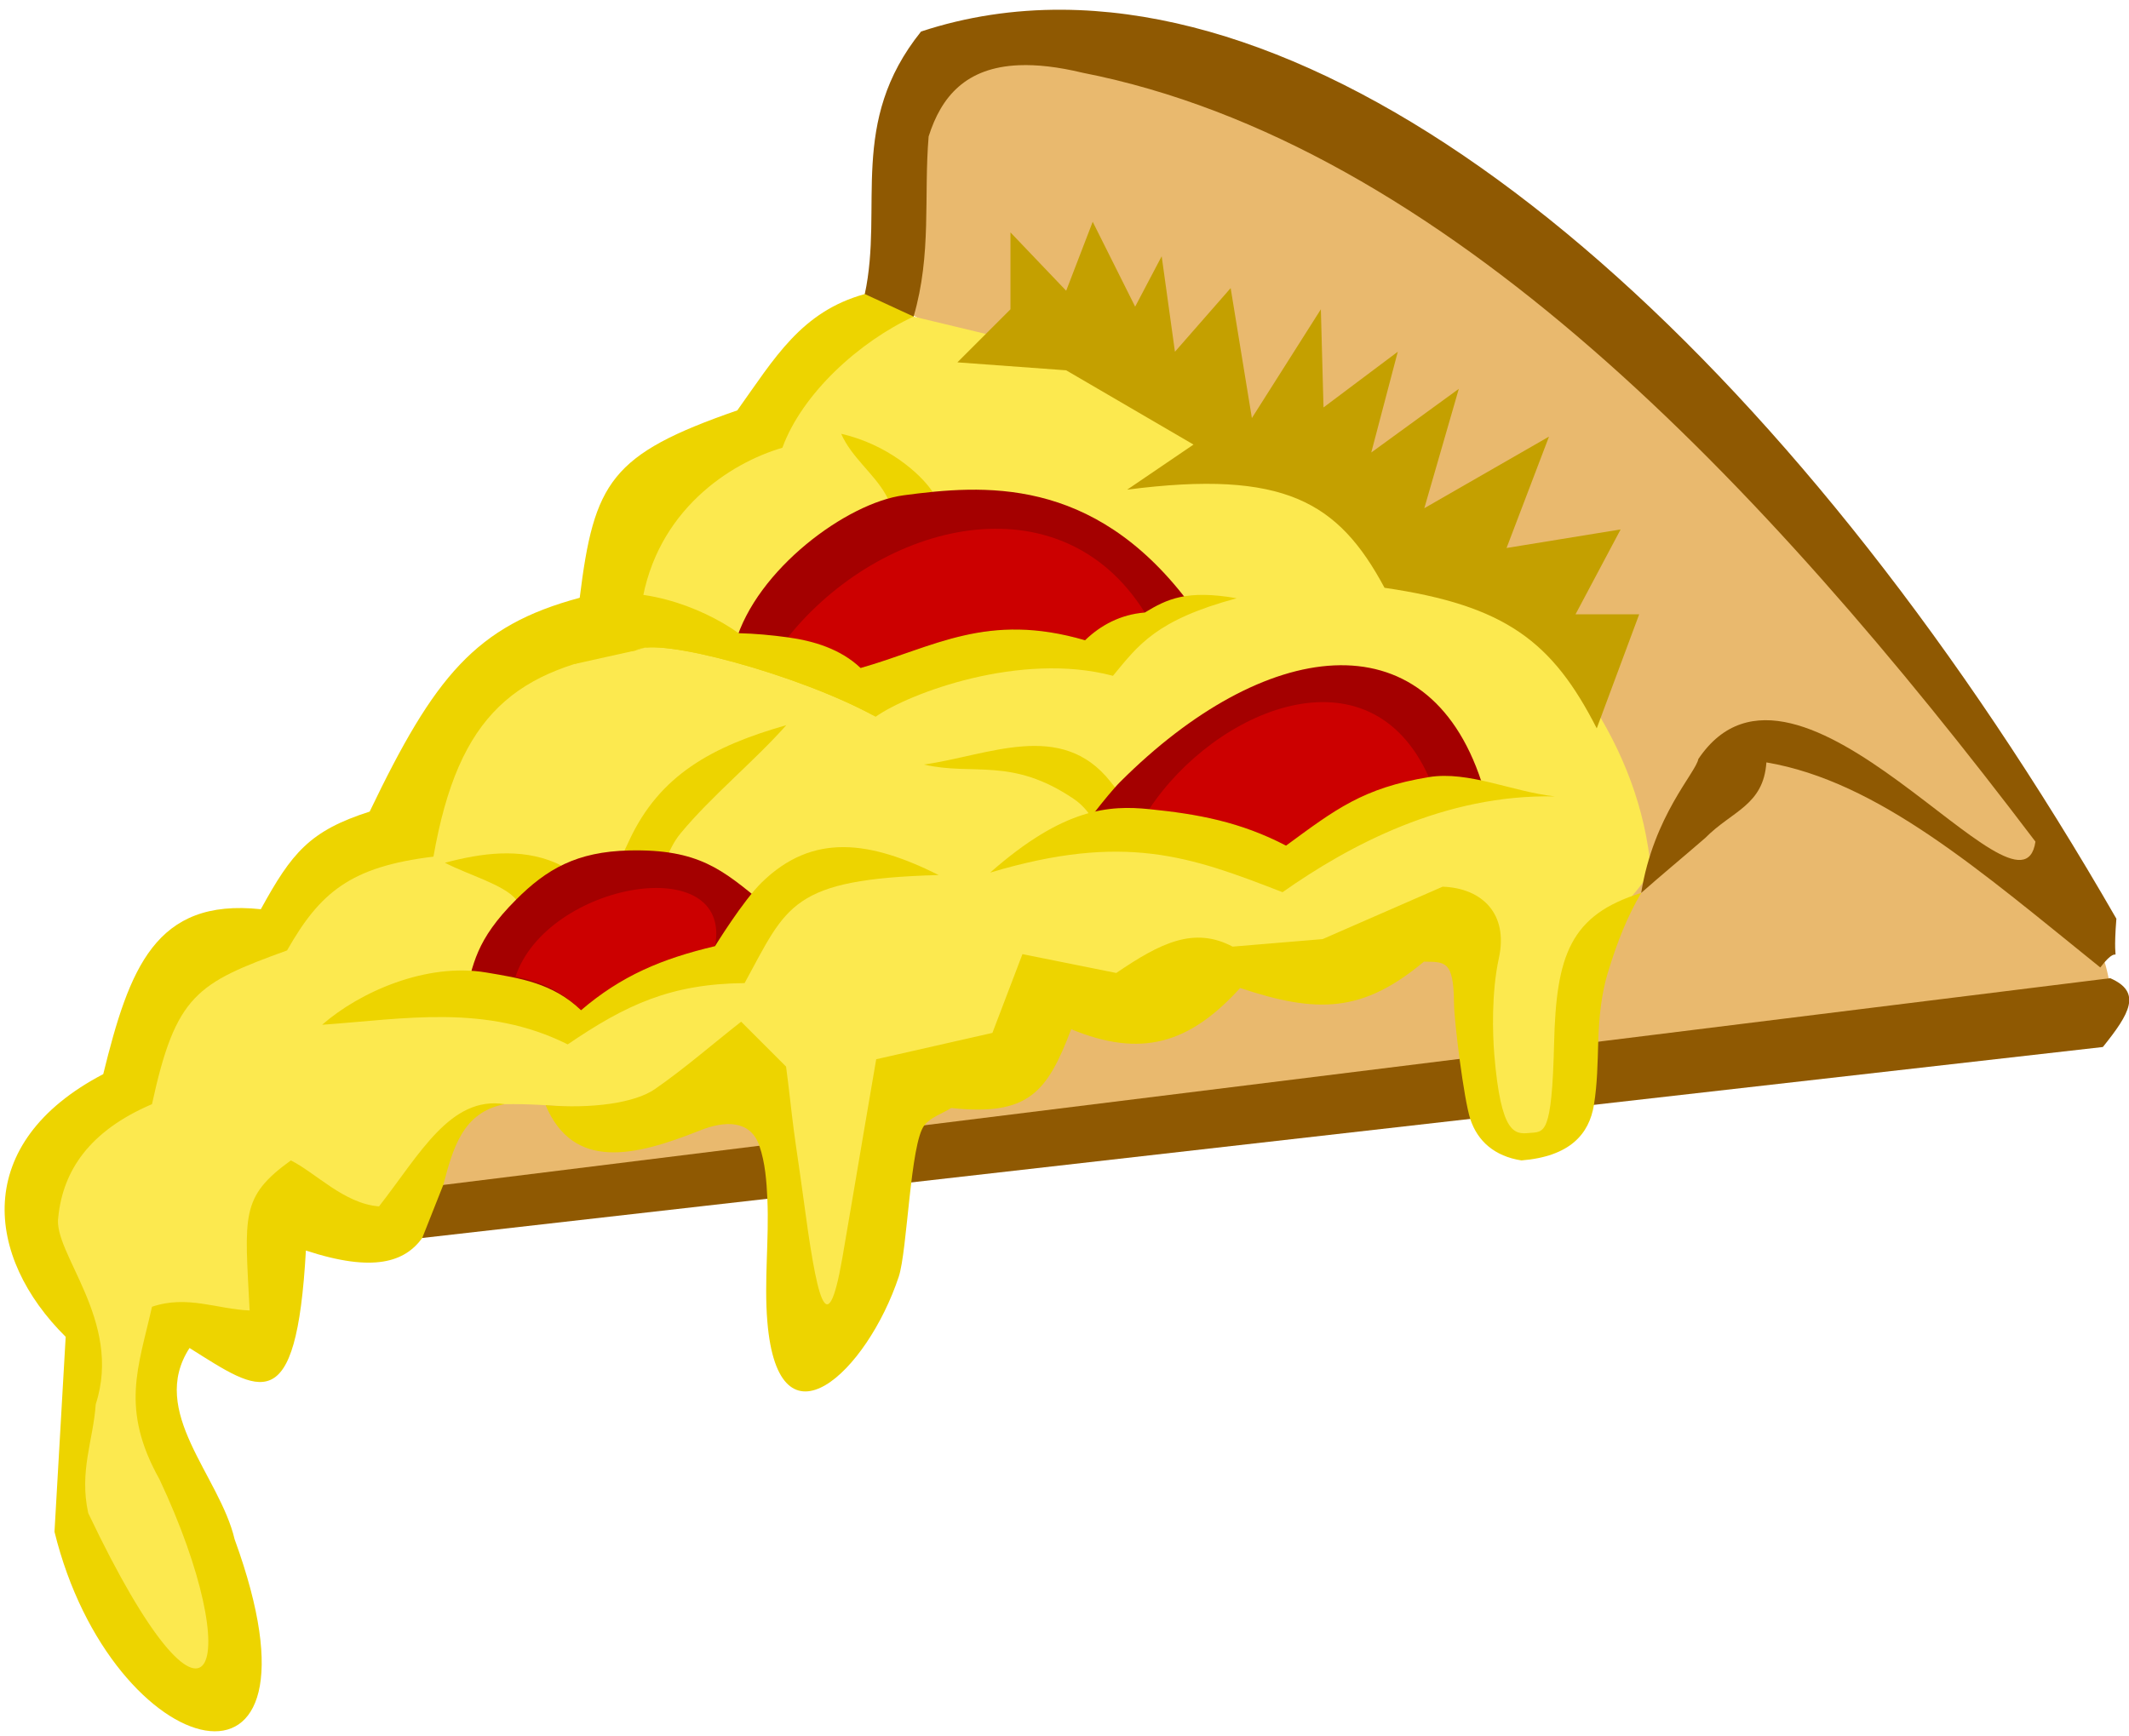 <?xml version="1.0"?>
<svg xmlns:rdf="http://www.w3.org/1999/02/22-rdf-syntax-ns#" xmlns="http://www.w3.org/2000/svg" xmlns:cc="http://creativecommons.org/ns#" xmlns:dc="http://purl.org/dc/elements/1.1/" id="svg17669" viewBox="0 0 434 354" version="1.0">
  <title id="title4024">Pizza Slice in Tango Colors</title>
  <g id="layer1" fill-rule="evenodd">
    <path id="path14028" d="m84.587 244.59c115.23-12.87 230.45-25.74 345.68-38.61 0.79-11.09-6.73-20.99-10.1-31.48-41.97-66.13-94.63-126.31-188.28-166.31-50.49-3.165-45.74 12.674-51.68 52.865 54.446 31.084 136.21 40.191 156.21 116.42l-210.85 50.486c-9.899-5.346-19.799-5.346-29.698-1.782l-11.285 18.413z" fill="#e9b96e"/>
    <path id="path3865" d="m90.362 241.61 339.81-42.156c6.509 2.837 4.008 7.188-1.5 14.031l-342.59 38.938-8.812-6.438z" fill="#8f5902"/>
    <path id="path4544" d="m180.83 63.254l25.035 6.008c68.095 21.029 126.18 58.081 130.68 108.15-4.673 8.345-13.942 12.219-14.02 25.035-0.251 41.375-22.17 41.816-22.531 12.017-0.306-25.209-4.339-27.372-15.522-23.032-17.858 10.014-48.234 10.515-73.102 10.515-3.171 17.524-21.363 14.02-32.045 21.029-5.508 63.756-13.018 61.419-22.531 0.501-18.025 7.344-34.873 1.332-53.9 1.665-13.681 0-19.374 18.539-22.958 24.746-3.417 5.918-12.434 0.542-19.778-5.383-7.344 27.705 6.81 35.859-17.024 28.039-30.842-10.119 9.305 54.201 2.128 73.415-11.025 7.17-40.022-28.11-28.172-75.93-15.188-26.2-11.85-37.88 7.511-48.06 3.505-22.531 17.024-30.543 31.544-36.05 8.512-7.01 17.024-14.02 25.536-21.029 10.682-25.536 24.367-33.547 42.559-39.055 1.669-29.708 14.854-34.882 32.045-39.555 5.675-11.683 12.851-19.861 24.534-23.032z" fill="#fce94f"/>
    <path id="path2358" d="m325.5 148.51c2.884-7.751 5.769-15.503 8.653-23.254h-12.979c3.064-5.769 6.129-11.537 9.194-17.305-7.751 1.262-15.503 2.524-23.254 3.786 2.884-7.571 5.769-15.142 8.653-22.713-8.472 4.867-16.945 9.734-25.417 14.601l7.03-24.336c-5.949 4.326-11.897 8.653-17.846 12.979 1.803-6.85 3.605-13.7 5.408-20.55-5.047 3.786-10.095 7.571-15.142 11.357-0.18-6.67-0.361-13.34-0.541-20.009l-14.061 22.173c-1.442-8.833-2.884-17.666-4.326-26.499-3.786 4.326-7.571 8.653-11.357 12.979-0.901-6.489-1.803-12.979-2.704-19.469-1.803 3.425-3.605 6.85-5.408 10.275-2.884-5.769-5.769-11.537-8.653-17.305-1.803 4.687-3.605 9.374-5.408 14.061-3.786-3.966-7.571-7.932-11.357-11.897v15.683l-10.816 10.816c7.391 0.541 14.782 1.082 22.173 1.622l25.958 15.142c-4.507 3.064-9.013 6.129-13.52 9.194 32.087-4.146 43.083 2.524 52.457 20.009 24.696 3.605 34.25 10.996 43.264 28.662z" fill="#c4a000"/>
    <g id="g3999" fill="#edd400">
      <path id="path3923" d="m113.23 175.92c-7.146-3.058-15.021-2.003-22.531 0 4.84 2.503 12.01 4.451 14.531 7.5 1.82 2.202 4.75 3.177 7.124 4.765l20.469-7.109c2.646-3.729 3.024-7.664 5.938-11.188 6.254-7.563 15.021-14.688 21.531-22.031-15.188 4.339-25.837 10.188-32.031 23.531-1.884 4.059-5.71 12.151-5.71 12.151-3.107-2.54-5.632-6.041-9.321-7.62z"/>
      <path id="path3086" d="m226.38 159.39c-10.045-12.714-24.877-5.336-38.062-3.5 10.181 2.337 17.852-1.591 30.562 7 3.859 2.609 5.121 6.856 5.121 6.856l10.837 0.355s-4.951-6.273-8.458-10.711z"/>
      <path id="path3867" d="m176.3 59.956c-12.994 3.577-18.414 13.112-26 23.719-25.849 8.961-29.2 14.629-32.125 38.219-0.555 4.476-1.031 13.492-1.031 13.492l12.5-2.774s0.654-6.159 1.125-9.219c2.968-19.28 18.069-28.996 28.719-32.094 4.056-11.086 15.664-21.613 26.75-26.75 0.233-0.799 0.444-1.593-4.353-5.158-5.15-1.664-5.346-0.551-5.585 0.564z"/>
      <path id="path3907" d="m185.55 111.35 9.466-3.091s-3.067-5.334-5.162-8.34c-2.321-3.329-8.891-9.299-18.375-11.469 2.068 4.737 6.537 7.992 9.021 12.293 2.139 3.705 5.05 10.606 5.05 10.606z"/>
    </g>
    <g id="g3981">
      <g id="g3977">
        <path id="path3916" d="m155.29 183.92c-7.953-6.49-12.813-10.844-27.038-10.512-10.693 0.25-16.8 3.784-23.032 10.017-8.368 8.368-8.707 13.203-10.52 19.971l23.035 3.57 29.191-11.328 8.364-11.718z" fill="#a40000"/>
        <path id="path10392" d="m105.08 199.15c4.455 0.792 8.909 2.475 13.364 6.83 8.216-7.029 16.433-10.493 27.322-13.067 3.663-19.601-34.252-13.067-40.686 6.237z" fill="#c00"/>
      </g>
      <g id="g3969">
        <path id="path3909" d="m263.44 175.92c-18.86-7.344-31.49-6.006-43.583-6.006 0 0 5.689-7.684 8.534-10.526 29.213-29.184 62.423-34.048 73.606 0-6.295 0-25.038 7.018-38.557 16.531z" fill="#a40000"/>
        <path id="path10396" d="m234.26 165c9.899 0.99 18.611 2.574 27.916 7.425 9.998-7.325 15.839-10.79 29.104-13.958-12.176-27.223-43.656-13.76-57.02 6.534z" fill="#c00"/>
      </g>
      <g id="g3973">
        <path id="path3896" d="m184.21 100.99c-11.568 1.535-30.004 15.114-34.318 30.098 9.762 2.684 18.923 4.799 26.63 9.058 6.706-4.753 27.513-11.364 46.375-6.344 4.735-6.261 19.212-11.238 19.212-11.238-19.464-25.611-41.821-23.709-57.9-21.575z" fill="#a40000"/>
        <path id="path10394" d="m160.61 129.95c5.247 0.891 10.79 2.376 14.849 6.237 14.948-4.257 25.738-11.483 45.735-5.643 3.168-3.069 7.226-5.247 12.176-5.643-17.225-27.619-53.753-18.71-72.76 5.049z" fill="#c00"/>
      </g>
    </g>
    <g id="g3992" fill="#edd400">
      <path id="path3861" d="m299.71 228.14c1.487 4.565 4.982 7.622 10.438 8.469 9.851-0.802 13.805-5.324 14.781-11.344 0.689-4.246 0.749-8.575 0.875-12.875 0.148-5.074 0.674-9.827 1.938-14 1.999-6.604 4.057-11.611 6.814-16.319-14.461 4.498-17.323 12.698-17.752 30.694-0.452 18.938-2.004 17.969-5.062 18.25-2.974 0.274-5.779 0.298-7.125-15.969-0.346-4.178-0.613-12.603 0.938-19.719 1.94-8.903-3.318-14.234-11.469-14.531-8.158 3.569-16.311 7.118-24.469 10.688-6.118 0.51-12.225 1.021-18.344 1.531-7.903-4.164-14.734-0.736-23.719 5.375-6.373-1.275-12.752-2.569-19.125-3.844-2.039 5.354-4.085 10.709-6.125 16.062-7.903 1.784-15.785 3.591-23.688 5.375-0.849 5.001-1.713 9.999-2.562 15-0.849 5.001-3.525 20.836-4.344 25.531-3.177 18.212-5.242 7.971-8.031-12.906-0.671-5.022-1.292-8.848-1.875-13.281-0.562-4.276-0.932-8.18-1.562-12.844l-9.156-9.156c-5.864 4.589-11.475 9.507-17.594 13.75-4.012 2.782-12.714 4.062-22.273 3.268 5.678 13.365 18.085 10.501 31.429 5.17 5.108-2.041 10.328-2.213 12.156 3.125 1.181 3.448 1.46 7.172 1.625 10.812 0.378 8.341-0.696 16.742 0 25.062 2.281 27.292 20.335 10.203 26.781-9.188 1.768-5.317 2.343-27.226 5.219-30.875 1.343-1.705 3.646-2.352 5.469-3.531 15.729 1.677 19.556-3.138 24.469-16.062 14.176 5.848 24.047 3.051 34.438-8.406 15.736 5.246 24.977 5.062 37.469-5.375 4.203 0.1 6.063-0.347 6.125 8.406 0.027 3.848 2.025 19.705 3.312 23.656z"/>
      <path id="path3892" d="m129.63 132.61c4.234-2.928 33.459 5.013 48.875 13.531 6.706-4.753 29.513-13.364 48.375-8.344 5.175-6.252 8.731-11.365 25.219-15.812-10.208-1.798-14.224 0.176-18.719 2.906-4.95 0.396-9.02 2.587-12.188 5.656-19.997-5.841-30.802 1.4-45.75 5.656-4.059-3.861-9.571-5.53-14.844-6.25-3.325-0.454-6.676-0.77-10.031-0.844-9.479-0.208-20.938 3.5-20.938 3.5z"/>
      <path id="path3853" d="m118.17 121.89c-21.217 5.685-29.618 16.084-42.812 43.594-12.26 3.924-15.876 8.411-22.188 19.906-21.523-2.303-26.826 12.133-32.125 33.625-26.885 14.06-24.035 37.34-7.656 53.562-0.765 13.256-1.516 26.494-2.281 39.75 11.696 47.559 58.011 59.968 36.719 1.531-3.059-13.002-17.644-25.998-9.188-39 14.392 9.055 21.765 14.875 23.719-19.875 13.875 4.562 20.207 2.284 23.719-2.562 1.427-3.604 2.854-7.208 4.281-10.812 1.974-7.379 3.923-14.866 12.531-16.469-11.055-1.739-17.274 10.144-25.625 20.844-7.101-0.547-12.87-6.826-17.969-9.375-10.375 7.493-9.387 11.203-8.406 30.594-6.628-0.255-12.737-3.199-19.906-0.75-2.735 12.268-6.55 20.757 1.531 35.188 17.87 37.987 10.863 60.282-14.531 6.875-1.866-8.581 1.021-14.794 1.531-22.188 5.563-17.073-8.861-30.911-7.625-38.25 0.965-9.27 6.231-17.453 19.094-22.938 4.851-22.35 9.16-24.677 27.531-31.344 6.698-11.781 12.871-17.078 29.844-19.125 5.114-29.164 16.699-38.316 41.281-42.062 4.234-2.928 33.459 5.013 48.875 13.531-9.312-5.677-19.044-10.718-27.938-17.031-7.781-5.524-20.79-10.331-32.406-7.219z"/>
      <path id="path3914" d="m201.85 177.92c27.372-8.178 40.734-3.344 59.594 4 13.519-9.513 33.031-20.032 55.562-19.531-8.75-0.952-17.638-5.257-25.719-3.938-13.46 2.198-19.127 6.643-29.125 13.969-9.305-4.851-18.007-6.448-27.906-7.438-8.061-0.806-17.391-0.315-32.406 12.938z"/>
      <path id="path3925" d="m65.666 208.95c16.69-1.168 33.373-4.345 50.062 4 12.017-8.178 21.042-12.333 36.062-12.5 8.679-15.855 9.354-21.197 39.562-22.031-14.02-7.01-25.645-8.664-36.062 1.5-3.846 3.752-9.531 13-9.531 13-10.889 2.574-19.096 6.034-27.312 13.062-5.79-5.55-12.432-6.523-19.312-7.688-12.181-2.062-25.805 3.944-33.469 10.656z"/>
    </g>
    <path id="path3851" d="m186.24 64.549c3.724-12.778 2.043-24.482 3.062-36.719 2.566-8.117 7.582-14.095 18.438-14.531 3.619-0.146 7.891 0.316 12.938 1.531 73.406 14.406 138.69 83.429 194.25 156.78-2.898 19.798-48.515-46.917-68.719-16.844-0.51 2.804-9.13 11.539-11.654 27.306 4.136-3.658 8.394-7.165 13.061-11.213 5.477-5.547 11.859-6.615 12.469-15.406 22.813 3.874 43.656 22.157 68.062 41.812 4.879-6.381 2.288 2.649 3.281-9.938-63.57-110.51-145.47-184.88-214.79-185.34-9.903-0.066-19.577 1.376-28.875 4.438-14.897 18.543-7.645 35.686-11.469 53.531z" fill="#8f5902"/>
  </g>
</svg>
